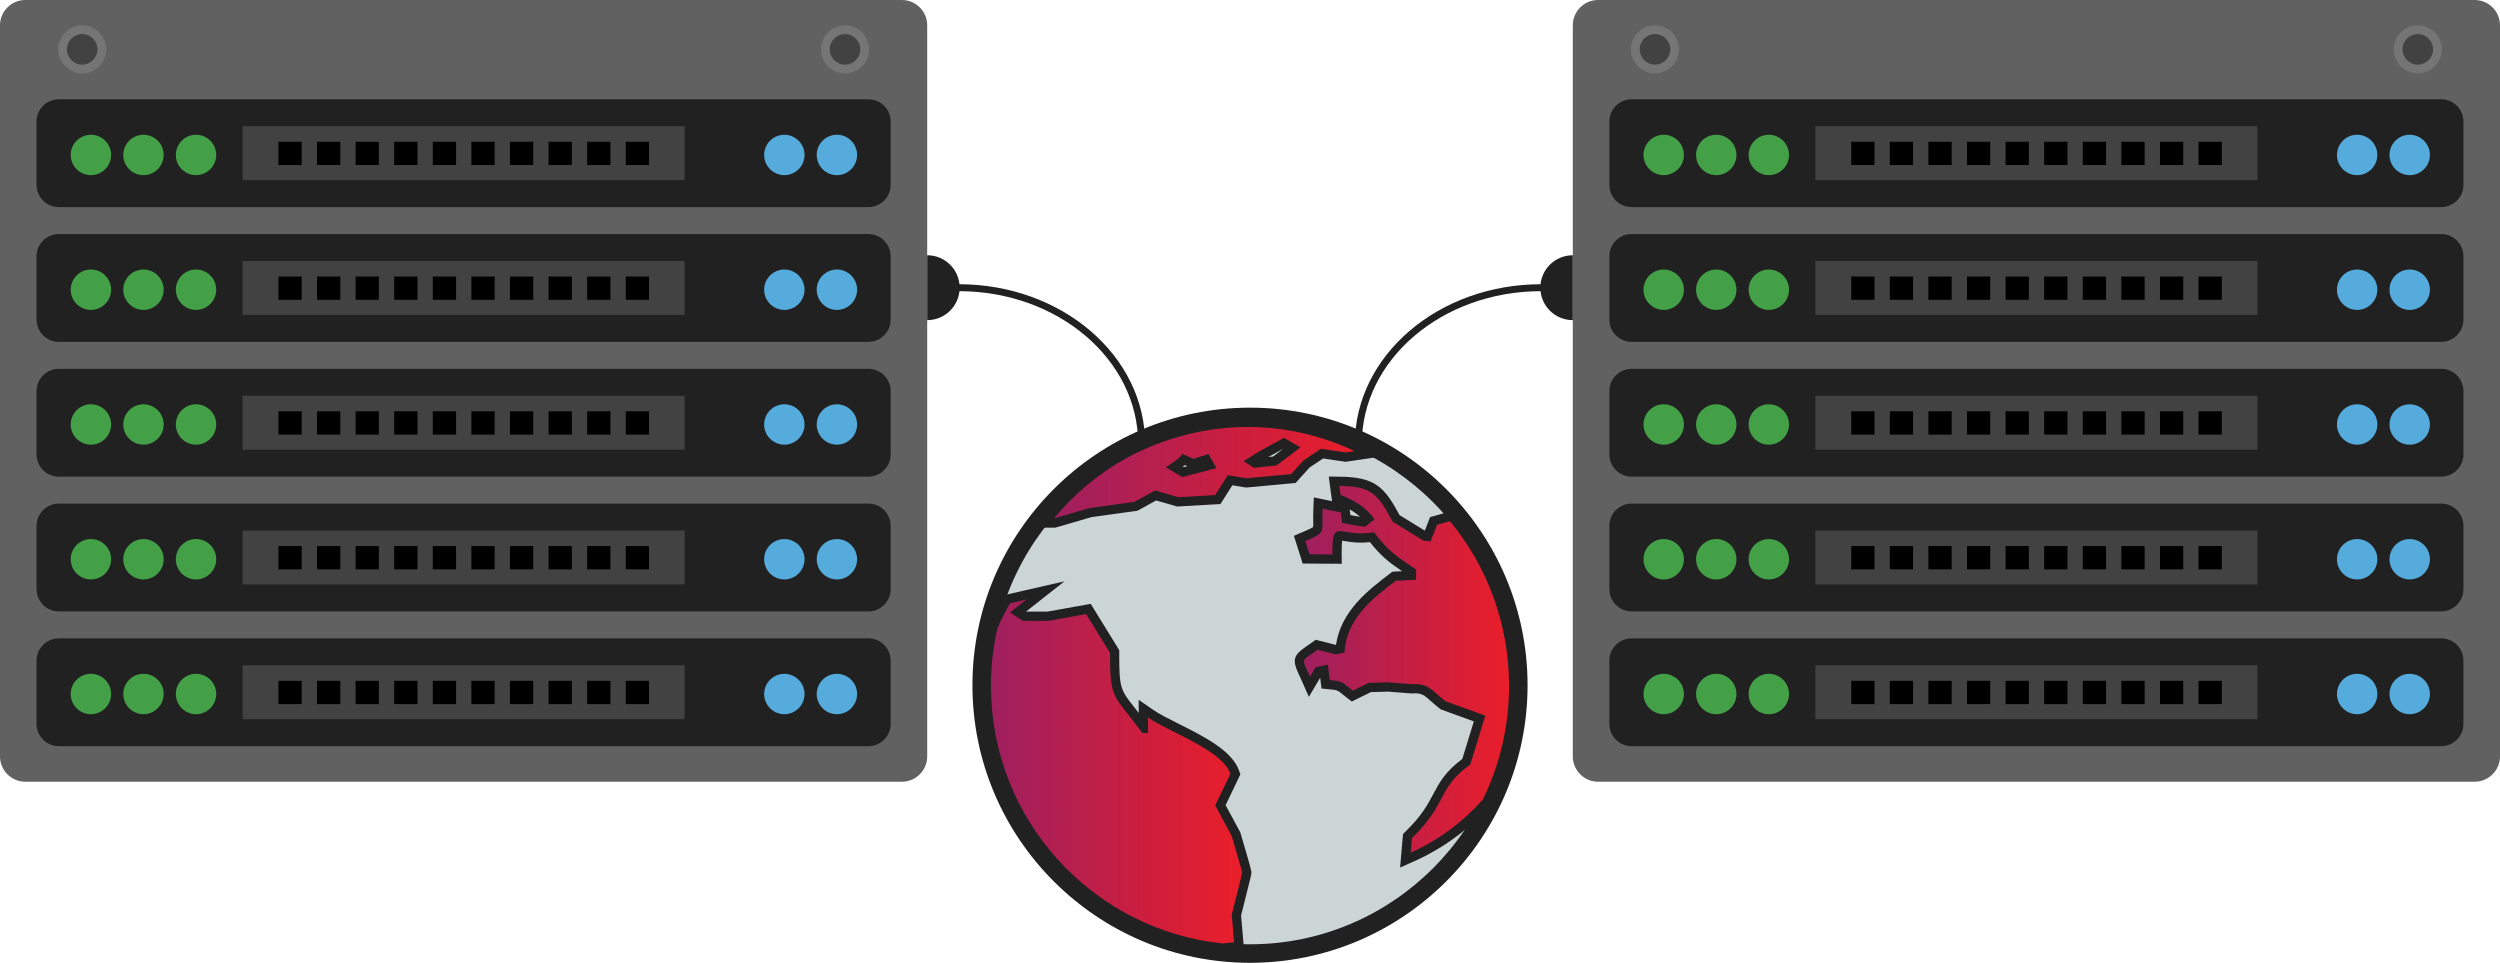 <?xml version="1.0" encoding="utf-8"?>
<!-- Generator: Adobe Illustrator 16.0.0, SVG Export Plug-In . SVG Version: 6.00 Build 0)  -->
<!DOCTYPE svg PUBLIC "-//W3C//DTD SVG 1.1//EN" "http://www.w3.org/Graphics/SVG/1.1/DTD/svg11.dtd">
<svg version="1.1" id="Layer_1" xmlns="http://www.w3.org/2000/svg" xmlns:xlink="http://www.w3.org/1999/xlink" x="0px" y="0px"
	 width="540px" height="207.966px" viewBox="0 0 540 207.966" enable-background="new 0 0 540 207.966" xml:space="preserve">
<g>
	<path fill-rule="evenodd" clip-rule="evenodd" fill="none" stroke="#212121" stroke-width="1.5" stroke-miterlimit="10" d="
		M293.404,95.891c0-18.64,17.676-33.749,39.48-33.749"/>
	<g>
		<path fill-rule="evenodd" clip-rule="evenodd" fill="#616161" d="M345.18,0h189.361C537.544,0,540,2.459,540,5.458v157.935
			c0,2.998-2.459,5.459-5.459,5.459H345.18c-2.998,0-5.457-2.457-5.457-5.459V5.458C339.723,2.456,342.178,0,345.18,0z"/>
		<path fill-rule="evenodd" clip-rule="evenodd" fill="#212121" d="M352.414,21.446h174.894c2.639,0,4.796,2.163,4.796,4.795v13.698
			c0,2.633-2.162,4.797-4.796,4.797H352.414c-2.633,0-4.797-2.159-4.797-4.797V26.241C347.617,23.604,349.776,21.446,352.414,21.446
			z"/>
		<path fill-rule="evenodd" clip-rule="evenodd" fill="#43A047" d="M359.359,37.833c2.403,0,4.364-1.959,4.364-4.364
			c0-2.403-1.961-4.364-4.364-4.364s-4.363,1.961-4.363,4.364C354.996,35.873,356.956,37.833,359.359,37.833z"/>
		<path fill-rule="evenodd" clip-rule="evenodd" fill="#43A047" d="M370.713,37.833c2.402,0,4.362-1.959,4.362-4.364
			c0-2.403-1.96-4.364-4.362-4.364c-2.404,0-4.365,1.961-4.365,4.364C366.348,35.873,368.309,37.833,370.713,37.833z"/>
		<path fill-rule="evenodd" clip-rule="evenodd" fill="#43A047" d="M382.064,37.833c2.404,0,4.364-1.959,4.364-4.364
			c0-2.403-1.96-4.364-4.364-4.364c-2.403,0-4.363,1.961-4.363,4.364C377.701,35.873,379.661,37.833,382.064,37.833z"/>
		<path fill-rule="evenodd" clip-rule="evenodd" fill="#55ABDB" d="M509.142,37.833c2.403,0,4.363-1.959,4.363-4.364
			c0-2.403-1.96-4.364-4.363-4.364c-2.402,0-4.363,1.961-4.363,4.364C504.778,35.873,506.739,37.833,509.142,37.833z"/>
		<path fill-rule="evenodd" clip-rule="evenodd" fill="#55ABDB" d="M520.495,37.833c2.403,0,4.364-1.959,4.364-4.364
			c0-2.403-1.961-4.364-4.364-4.364c-2.404,0-4.363,1.961-4.363,4.364C516.132,35.873,518.091,37.833,520.495,37.833z"/>
		<rect x="392.12" y="27.267" fill-rule="evenodd" clip-rule="evenodd" fill="#424242" width="95.482" height="11.644"/>
		<rect x="399.862" y="30.622" fill-rule="evenodd" clip-rule="evenodd" width="5.027" height="5.027"/>
		<rect x="408.197" y="30.622" fill-rule="evenodd" clip-rule="evenodd" width="5.027" height="5.027"/>
		<rect x="416.533" y="30.622" fill-rule="evenodd" clip-rule="evenodd" width="5.027" height="5.027"/>
		<rect x="424.869" y="30.622" fill-rule="evenodd" clip-rule="evenodd" width="5.027" height="5.027"/>
		<rect x="433.205" y="30.622" fill-rule="evenodd" clip-rule="evenodd" width="5.028" height="5.027"/>
		<rect x="441.542" y="30.622" fill-rule="evenodd" clip-rule="evenodd" width="5.027" height="5.027"/>
		<rect x="449.878" y="30.622" fill-rule="evenodd" clip-rule="evenodd" width="5.027" height="5.027"/>
		<rect x="458.214" y="30.622" fill-rule="evenodd" clip-rule="evenodd" width="5.027" height="5.027"/>
		<rect x="466.55" y="30.622" fill-rule="evenodd" clip-rule="evenodd" width="5.027" height="5.027"/>
		<rect x="474.886" y="30.622" fill-rule="evenodd" clip-rule="evenodd" width="5.027" height="5.027"/>
		<path fill-rule="evenodd" clip-rule="evenodd" fill="#212121" d="M352.414,50.555h174.894c2.639,0,4.796,2.163,4.796,4.796v13.697
			c0,2.634-2.162,4.796-4.796,4.796H352.414c-2.633,0-4.797-2.158-4.797-4.796V55.352C347.617,52.713,349.776,50.555,352.414,50.555
			z"/>
		<path fill-rule="evenodd" clip-rule="evenodd" fill="#43A047" d="M359.359,66.941c2.403,0,4.364-1.96,4.364-4.363
			c0-2.404-1.961-4.364-4.364-4.364s-4.363,1.96-4.363,4.364C354.996,64.981,356.956,66.941,359.359,66.941z"/>
		<path fill-rule="evenodd" clip-rule="evenodd" fill="#43A047" d="M370.713,66.941c2.402,0,4.362-1.96,4.362-4.363
			c0-2.404-1.96-4.364-4.362-4.364c-2.404,0-4.365,1.96-4.365,4.364C366.348,64.981,368.309,66.941,370.713,66.941z"/>
		<path fill-rule="evenodd" clip-rule="evenodd" fill="#43A047" d="M382.064,66.941c2.404,0,4.364-1.96,4.364-4.363
			c0-2.404-1.96-4.364-4.364-4.364c-2.403,0-4.363,1.96-4.363,4.364C377.701,64.981,379.661,66.941,382.064,66.941z"/>
		<path fill-rule="evenodd" clip-rule="evenodd" fill="#55ABDB" d="M509.142,66.941c2.403,0,4.363-1.96,4.363-4.363
			c0-2.404-1.96-4.364-4.363-4.364c-2.402,0-4.363,1.96-4.363,4.364C504.778,64.981,506.739,66.941,509.142,66.941z"/>
		<path fill-rule="evenodd" clip-rule="evenodd" fill="#55ABDB" d="M520.495,66.941c2.403,0,4.364-1.96,4.364-4.363
			c0-2.404-1.961-4.364-4.364-4.364c-2.404,0-4.363,1.96-4.363,4.364C516.132,64.981,518.091,66.941,520.495,66.941z"/>
		<rect x="392.12" y="56.376" fill-rule="evenodd" clip-rule="evenodd" fill="#424242" width="95.482" height="11.643"/>
		<rect x="399.862" y="59.73" fill-rule="evenodd" clip-rule="evenodd" width="5.027" height="5.027"/>
		<rect x="408.197" y="59.73" fill-rule="evenodd" clip-rule="evenodd" width="5.027" height="5.027"/>
		<rect x="416.533" y="59.73" fill-rule="evenodd" clip-rule="evenodd" width="5.027" height="5.027"/>
		<rect x="424.869" y="59.73" fill-rule="evenodd" clip-rule="evenodd" width="5.027" height="5.027"/>
		<rect x="433.205" y="59.73" fill-rule="evenodd" clip-rule="evenodd" width="5.028" height="5.027"/>
		<rect x="441.542" y="59.73" fill-rule="evenodd" clip-rule="evenodd" width="5.027" height="5.027"/>
		<rect x="449.878" y="59.73" fill-rule="evenodd" clip-rule="evenodd" width="5.027" height="5.027"/>
		<rect x="458.214" y="59.73" fill-rule="evenodd" clip-rule="evenodd" width="5.027" height="5.027"/>
		<rect x="466.55" y="59.73" fill-rule="evenodd" clip-rule="evenodd" width="5.027" height="5.027"/>
		<rect x="474.886" y="59.73" fill-rule="evenodd" clip-rule="evenodd" width="5.027" height="5.027"/>
		<path fill-rule="evenodd" clip-rule="evenodd" fill="#212121" d="M352.414,79.665h174.894c2.639,0,4.796,2.163,4.796,4.796v13.698
			c0,2.633-2.162,4.796-4.796,4.796H352.414c-2.633,0-4.797-2.158-4.797-4.796V84.461C347.617,81.823,349.776,79.665,352.414,79.665
			z"/>
		<path fill-rule="evenodd" clip-rule="evenodd" fill="#43A047" d="M359.359,96.05c2.403,0,4.364-1.959,4.364-4.361
			c0-2.405-1.961-4.364-4.364-4.364s-4.363,1.959-4.363,4.364C354.996,94.091,356.956,96.05,359.359,96.05z"/>
		<path fill-rule="evenodd" clip-rule="evenodd" fill="#43A047" d="M370.713,96.05c2.402,0,4.362-1.959,4.362-4.361
			c0-2.405-1.96-4.364-4.362-4.364c-2.404,0-4.365,1.959-4.365,4.364C366.348,94.091,368.309,96.05,370.713,96.05z"/>
		<path fill-rule="evenodd" clip-rule="evenodd" fill="#43A047" d="M382.064,96.05c2.404,0,4.364-1.959,4.364-4.361
			c0-2.405-1.96-4.364-4.364-4.364c-2.403,0-4.363,1.959-4.363,4.364C377.701,94.091,379.661,96.05,382.064,96.05z"/>
		<path fill-rule="evenodd" clip-rule="evenodd" fill="#55ABDB" d="M509.142,96.05c2.403,0,4.363-1.959,4.363-4.361
			c0-2.405-1.96-4.364-4.363-4.364c-2.402,0-4.363,1.959-4.363,4.364C504.778,94.091,506.739,96.05,509.142,96.05z"/>
		<path fill-rule="evenodd" clip-rule="evenodd" fill="#55ABDB" d="M520.495,96.05c2.403,0,4.364-1.959,4.364-4.361
			c0-2.405-1.961-4.364-4.364-4.364c-2.404,0-4.363,1.959-4.363,4.364C516.132,94.091,518.091,96.05,520.495,96.05z"/>
		<rect x="392.12" y="85.484" fill-rule="evenodd" clip-rule="evenodd" fill="#424242" width="95.482" height="11.646"/>
		<rect x="399.862" y="88.839" fill-rule="evenodd" clip-rule="evenodd" width="5.027" height="5.028"/>
		<rect x="408.197" y="88.839" fill-rule="evenodd" clip-rule="evenodd" width="5.027" height="5.028"/>
		<rect x="416.533" y="88.839" fill-rule="evenodd" clip-rule="evenodd" width="5.027" height="5.028"/>
		<rect x="424.869" y="88.839" fill-rule="evenodd" clip-rule="evenodd" width="5.027" height="5.028"/>
		<rect x="433.205" y="88.839" fill-rule="evenodd" clip-rule="evenodd" width="5.028" height="5.028"/>
		<rect x="441.542" y="88.839" fill-rule="evenodd" clip-rule="evenodd" width="5.027" height="5.028"/>
		<rect x="449.878" y="88.839" fill-rule="evenodd" clip-rule="evenodd" width="5.027" height="5.028"/>
		<rect x="458.214" y="88.839" fill-rule="evenodd" clip-rule="evenodd" width="5.027" height="5.028"/>
		<rect x="466.55" y="88.839" fill-rule="evenodd" clip-rule="evenodd" width="5.027" height="5.028"/>
		<rect x="474.886" y="88.839" fill-rule="evenodd" clip-rule="evenodd" width="5.027" height="5.028"/>
		<path fill-rule="evenodd" clip-rule="evenodd" fill="#212121" d="M352.414,108.776h174.894c2.639,0,4.796,2.16,4.796,4.795v13.697
			c0,2.633-2.162,4.797-4.796,4.797H352.414c-2.633,0-4.797-2.16-4.797-4.797v-13.697
			C347.617,110.932,349.776,108.776,352.414,108.776z"/>
		<path fill-rule="evenodd" clip-rule="evenodd" fill="#43A047" d="M359.359,125.161c2.403,0,4.364-1.961,4.364-4.363
			c0-2.404-1.961-4.365-4.364-4.365s-4.363,1.961-4.363,4.365C354.996,123.2,356.956,125.161,359.359,125.161z"/>
		<path fill-rule="evenodd" clip-rule="evenodd" fill="#43A047" d="M370.713,125.161c2.402,0,4.362-1.961,4.362-4.363
			c0-2.404-1.96-4.365-4.362-4.365c-2.404,0-4.365,1.961-4.365,4.365C366.348,123.2,368.309,125.161,370.713,125.161z"/>
		<path fill-rule="evenodd" clip-rule="evenodd" fill="#43A047" d="M382.064,125.161c2.404,0,4.364-1.961,4.364-4.363
			c0-2.404-1.96-4.365-4.364-4.365c-2.403,0-4.363,1.961-4.363,4.365C377.701,123.2,379.661,125.161,382.064,125.161z"/>
		<path fill-rule="evenodd" clip-rule="evenodd" fill="#55ABDB" d="M509.142,125.161c2.403,0,4.363-1.961,4.363-4.363
			c0-2.404-1.96-4.365-4.363-4.365c-2.402,0-4.363,1.961-4.363,4.365C504.778,123.2,506.739,125.161,509.142,125.161z"/>
		<path fill-rule="evenodd" clip-rule="evenodd" fill="#55ABDB" d="M520.495,125.161c2.403,0,4.364-1.961,4.364-4.363
			c0-2.404-1.961-4.365-4.364-4.365c-2.404,0-4.363,1.961-4.363,4.365C516.132,123.2,518.091,125.161,520.495,125.161z"/>
		<rect x="392.12" y="114.594" fill-rule="evenodd" clip-rule="evenodd" fill="#424242" width="95.482" height="11.645"/>
		<rect x="399.862" y="117.95" fill-rule="evenodd" clip-rule="evenodd" width="5.027" height="5.027"/>
		<rect x="408.197" y="117.95" fill-rule="evenodd" clip-rule="evenodd" width="5.027" height="5.027"/>
		<rect x="416.533" y="117.95" fill-rule="evenodd" clip-rule="evenodd" width="5.027" height="5.027"/>
		<rect x="424.869" y="117.95" fill-rule="evenodd" clip-rule="evenodd" width="5.027" height="5.027"/>
		<rect x="433.205" y="117.95" fill-rule="evenodd" clip-rule="evenodd" width="5.028" height="5.027"/>
		<rect x="441.542" y="117.95" fill-rule="evenodd" clip-rule="evenodd" width="5.027" height="5.027"/>
		<rect x="449.878" y="117.95" fill-rule="evenodd" clip-rule="evenodd" width="5.027" height="5.027"/>
		<rect x="458.214" y="117.95" fill-rule="evenodd" clip-rule="evenodd" width="5.027" height="5.027"/>
		<rect x="466.55" y="117.95" fill-rule="evenodd" clip-rule="evenodd" width="5.027" height="5.027"/>
		<rect x="474.886" y="117.95" fill-rule="evenodd" clip-rule="evenodd" width="5.027" height="5.027"/>
		<path fill-rule="evenodd" clip-rule="evenodd" fill="#212121" d="M352.414,137.883h174.894c2.639,0,4.796,2.164,4.796,4.795
			v13.699c0,2.633-2.162,4.795-4.796,4.795H352.414c-2.633,0-4.797-2.156-4.797-4.795v-13.699
			C347.617,140.042,349.776,137.883,352.414,137.883z"/>
		<path fill-rule="evenodd" clip-rule="evenodd" fill="#43A047" d="M359.359,154.268c2.403,0,4.364-1.957,4.364-4.361
			c0-2.406-1.961-4.363-4.364-4.363s-4.363,1.957-4.363,4.363C354.996,152.311,356.956,154.268,359.359,154.268z"/>
		<path fill-rule="evenodd" clip-rule="evenodd" fill="#43A047" d="M370.713,154.268c2.402,0,4.362-1.957,4.362-4.361
			c0-2.406-1.96-4.363-4.362-4.363c-2.404,0-4.365,1.957-4.365,4.363C366.348,152.311,368.309,154.268,370.713,154.268z"/>
		<path fill-rule="evenodd" clip-rule="evenodd" fill="#43A047" d="M382.064,154.268c2.404,0,4.364-1.957,4.364-4.361
			c0-2.406-1.96-4.363-4.364-4.363c-2.403,0-4.363,1.957-4.363,4.363C377.701,152.311,379.661,154.268,382.064,154.268z"/>
		<path fill-rule="evenodd" clip-rule="evenodd" fill="#55ABDB" d="M509.142,154.268c2.403,0,4.363-1.957,4.363-4.361
			c0-2.406-1.96-4.363-4.363-4.363c-2.402,0-4.363,1.957-4.363,4.363C504.778,152.311,506.739,154.268,509.142,154.268z"/>
		<path fill-rule="evenodd" clip-rule="evenodd" fill="#55ABDB" d="M520.495,154.268c2.403,0,4.364-1.957,4.364-4.361
			c0-2.406-1.961-4.363-4.364-4.363c-2.404,0-4.363,1.957-4.363,4.363C516.132,152.311,518.091,154.268,520.495,154.268z"/>
		<rect x="392.12" y="143.704" fill-rule="evenodd" clip-rule="evenodd" fill="#424242" width="95.482" height="11.645"/>
		<rect x="399.862" y="147.057" fill-rule="evenodd" clip-rule="evenodd" width="5.027" height="5.029"/>
		<rect x="408.197" y="147.057" fill-rule="evenodd" clip-rule="evenodd" width="5.027" height="5.029"/>
		<rect x="416.533" y="147.057" fill-rule="evenodd" clip-rule="evenodd" width="5.027" height="5.029"/>
		<rect x="424.869" y="147.057" fill-rule="evenodd" clip-rule="evenodd" width="5.027" height="5.029"/>
		<rect x="433.205" y="147.057" fill-rule="evenodd" clip-rule="evenodd" width="5.028" height="5.029"/>
		<rect x="441.542" y="147.057" fill-rule="evenodd" clip-rule="evenodd" width="5.027" height="5.029"/>
		<rect x="449.878" y="147.057" fill-rule="evenodd" clip-rule="evenodd" width="5.027" height="5.029"/>
		<rect x="458.214" y="147.057" fill-rule="evenodd" clip-rule="evenodd" width="5.027" height="5.029"/>
		<rect x="466.55" y="147.057" fill-rule="evenodd" clip-rule="evenodd" width="5.027" height="5.029"/>
		<rect x="474.886" y="147.057" fill-rule="evenodd" clip-rule="evenodd" width="5.027" height="5.029"/>
		<path fill-rule="evenodd" clip-rule="evenodd" fill="#757575" d="M522.243,15.851c2.857,0,5.189-2.331,5.189-5.188
			s-2.332-5.188-5.189-5.188s-5.188,2.331-5.188,5.188S519.386,15.851,522.243,15.851z"/>
		<path fill-rule="evenodd" clip-rule="evenodd" fill="#424242" d="M522.243,13.961c1.817,0,3.298-1.482,3.298-3.298
			s-1.48-3.298-3.298-3.298c-1.815,0-3.298,1.481-3.298,3.298S520.428,13.961,522.243,13.961z"/>
		<path fill-rule="evenodd" clip-rule="evenodd" fill="#757575" d="M357.479,15.851c2.857,0,5.188-2.331,5.188-5.188
			s-2.33-5.188-5.188-5.188s-5.189,2.331-5.189,5.188S354.621,15.851,357.479,15.851z"/>
		<path fill-rule="evenodd" clip-rule="evenodd" fill="#424242" d="M357.479,13.961c1.816,0,3.297-1.482,3.297-3.298
			s-1.48-3.298-3.297-3.298s-3.299,1.481-3.299,3.298S355.662,13.961,357.479,13.961z"/>
	</g>
	<g>
		<path fill-rule="evenodd" clip-rule="evenodd" fill="#616161" d="M5.458,0h189.361c3.002,0,5.458,2.459,5.458,5.458v157.935
			c0,2.998-2.458,5.459-5.458,5.459H5.458c-2.999,0-5.458-2.457-5.458-5.459V5.458C0,2.456,2.455,0,5.458,0z"/>
		<path fill-rule="evenodd" clip-rule="evenodd" fill="#212121" d="M12.691,21.446h174.893c2.64,0,4.797,2.163,4.797,4.795v13.698
			c0,2.633-2.163,4.797-4.797,4.797H12.691c-2.633,0-4.797-2.159-4.797-4.797V26.241C7.895,23.604,10.054,21.446,12.691,21.446z"/>
		<path fill-rule="evenodd" clip-rule="evenodd" fill="#43A047" d="M19.636,37.833c2.404,0,4.365-1.959,4.365-4.364
			c0-2.403-1.961-4.364-4.365-4.364c-2.403,0-4.363,1.961-4.363,4.364C15.273,35.873,17.233,37.833,19.636,37.833z"/>
		<path fill-rule="evenodd" clip-rule="evenodd" fill="#43A047" d="M30.99,37.833c2.403,0,4.363-1.959,4.363-4.364
			c0-2.403-1.96-4.364-4.363-4.364c-2.404,0-4.364,1.961-4.364,4.364C26.625,35.873,28.586,37.833,30.99,37.833z"/>
		<path fill-rule="evenodd" clip-rule="evenodd" fill="#43A047" d="M42.342,37.833c2.404,0,4.364-1.959,4.364-4.364
			c0-2.403-1.96-4.364-4.364-4.364s-4.363,1.961-4.363,4.364C37.979,35.873,39.938,37.833,42.342,37.833z"/>
		<path fill-rule="evenodd" clip-rule="evenodd" fill="#55ABDB" d="M169.419,37.833c2.403,0,4.363-1.959,4.363-4.364
			c0-2.403-1.96-4.364-4.363-4.364s-4.364,1.961-4.364,4.364C165.055,35.873,167.017,37.833,169.419,37.833z"/>
		<path fill-rule="evenodd" clip-rule="evenodd" fill="#55ABDB" d="M180.773,37.833c2.403,0,4.362-1.959,4.362-4.364
			c0-2.403-1.959-4.364-4.362-4.364c-2.405,0-4.365,1.961-4.365,4.364C176.409,35.873,178.369,37.833,180.773,37.833z"/>
		<rect x="52.397" y="27.267" fill-rule="evenodd" clip-rule="evenodd" fill="#424242" width="95.481" height="11.644"/>
		<rect x="60.14" y="30.622" fill-rule="evenodd" clip-rule="evenodd" width="5.027" height="5.027"/>
		<rect x="68.475" y="30.622" fill-rule="evenodd" clip-rule="evenodd" width="5.026" height="5.027"/>
		<rect x="76.811" y="30.622" fill-rule="evenodd" clip-rule="evenodd" width="5.027" height="5.027"/>
		<rect x="85.147" y="30.622" fill-rule="evenodd" clip-rule="evenodd" width="5.028" height="5.027"/>
		<rect x="93.482" y="30.622" fill-rule="evenodd" clip-rule="evenodd" width="5.028" height="5.027"/>
		<rect x="101.819" y="30.622" fill-rule="evenodd" clip-rule="evenodd" width="5.027" height="5.027"/>
		<rect x="110.155" y="30.622" fill-rule="evenodd" clip-rule="evenodd" width="5.027" height="5.027"/>
		<rect x="118.491" y="30.622" fill-rule="evenodd" clip-rule="evenodd" width="5.028" height="5.027"/>
		<rect x="126.827" y="30.622" fill-rule="evenodd" clip-rule="evenodd" width="5.028" height="5.027"/>
		<rect x="135.163" y="30.622" fill-rule="evenodd" clip-rule="evenodd" width="5.027" height="5.027"/>
		<path fill-rule="evenodd" clip-rule="evenodd" fill="#212121" d="M12.691,50.555h174.893c2.64,0,4.797,2.163,4.797,4.796v13.697
			c0,2.634-2.163,4.796-4.797,4.796H12.691c-2.633,0-4.797-2.158-4.797-4.796V55.352C7.895,52.713,10.054,50.555,12.691,50.555z"/>
		<path fill-rule="evenodd" clip-rule="evenodd" fill="#43A047" d="M19.636,66.941c2.404,0,4.365-1.96,4.365-4.363
			c0-2.404-1.961-4.364-4.365-4.364c-2.403,0-4.363,1.96-4.363,4.364C15.273,64.981,17.233,66.941,19.636,66.941z"/>
		<path fill-rule="evenodd" clip-rule="evenodd" fill="#43A047" d="M30.99,66.941c2.403,0,4.363-1.96,4.363-4.363
			c0-2.404-1.96-4.364-4.363-4.364c-2.404,0-4.364,1.96-4.364,4.364C26.625,64.981,28.586,66.941,30.99,66.941z"/>
		<path fill-rule="evenodd" clip-rule="evenodd" fill="#43A047" d="M42.342,66.941c2.404,0,4.364-1.96,4.364-4.363
			c0-2.404-1.96-4.364-4.364-4.364s-4.363,1.96-4.363,4.364C37.979,64.981,39.938,66.941,42.342,66.941z"/>
		<path fill-rule="evenodd" clip-rule="evenodd" fill="#55ABDB" d="M169.419,66.941c2.403,0,4.363-1.96,4.363-4.363
			c0-2.404-1.96-4.364-4.363-4.364s-4.364,1.96-4.364,4.364C165.055,64.981,167.017,66.941,169.419,66.941z"/>
		<path fill-rule="evenodd" clip-rule="evenodd" fill="#55ABDB" d="M180.773,66.941c2.403,0,4.362-1.96,4.362-4.363
			c0-2.404-1.959-4.364-4.362-4.364c-2.405,0-4.365,1.96-4.365,4.364C176.409,64.981,178.369,66.941,180.773,66.941z"/>
		<rect x="52.397" y="56.376" fill-rule="evenodd" clip-rule="evenodd" fill="#424242" width="95.481" height="11.643"/>
		<rect x="60.14" y="59.73" fill-rule="evenodd" clip-rule="evenodd" width="5.027" height="5.027"/>
		<rect x="68.475" y="59.73" fill-rule="evenodd" clip-rule="evenodd" width="5.026" height="5.027"/>
		<rect x="76.811" y="59.73" fill-rule="evenodd" clip-rule="evenodd" width="5.027" height="5.027"/>
		<rect x="85.147" y="59.73" fill-rule="evenodd" clip-rule="evenodd" width="5.028" height="5.027"/>
		<rect x="93.482" y="59.73" fill-rule="evenodd" clip-rule="evenodd" width="5.028" height="5.027"/>
		<rect x="101.819" y="59.73" fill-rule="evenodd" clip-rule="evenodd" width="5.027" height="5.027"/>
		<rect x="110.155" y="59.73" fill-rule="evenodd" clip-rule="evenodd" width="5.027" height="5.027"/>
		<rect x="118.491" y="59.73" fill-rule="evenodd" clip-rule="evenodd" width="5.028" height="5.027"/>
		<rect x="126.827" y="59.73" fill-rule="evenodd" clip-rule="evenodd" width="5.028" height="5.027"/>
		<rect x="135.163" y="59.73" fill-rule="evenodd" clip-rule="evenodd" width="5.027" height="5.027"/>
		<path fill-rule="evenodd" clip-rule="evenodd" fill="#212121" d="M12.691,79.665h174.893c2.64,0,4.797,2.163,4.797,4.796v13.698
			c0,2.633-2.163,4.796-4.797,4.796H12.691c-2.633,0-4.797-2.158-4.797-4.796V84.461C7.895,81.823,10.054,79.665,12.691,79.665z"/>
		<path fill-rule="evenodd" clip-rule="evenodd" fill="#43A047" d="M19.636,96.05c2.404,0,4.365-1.959,4.365-4.361
			c0-2.405-1.961-4.364-4.365-4.364c-2.403,0-4.363,1.959-4.363,4.364C15.273,94.091,17.233,96.05,19.636,96.05z"/>
		<path fill-rule="evenodd" clip-rule="evenodd" fill="#43A047" d="M30.99,96.05c2.403,0,4.363-1.959,4.363-4.361
			c0-2.405-1.96-4.364-4.363-4.364c-2.404,0-4.364,1.959-4.364,4.364C26.625,94.091,28.586,96.05,30.99,96.05z"/>
		<path fill-rule="evenodd" clip-rule="evenodd" fill="#43A047" d="M42.342,96.05c2.404,0,4.364-1.959,4.364-4.361
			c0-2.405-1.96-4.364-4.364-4.364s-4.363,1.959-4.363,4.364C37.979,94.091,39.938,96.05,42.342,96.05z"/>
		<path fill-rule="evenodd" clip-rule="evenodd" fill="#55ABDB" d="M169.419,96.05c2.403,0,4.363-1.959,4.363-4.361
			c0-2.405-1.96-4.364-4.363-4.364s-4.364,1.959-4.364,4.364C165.055,94.091,167.017,96.05,169.419,96.05z"/>
		<path fill-rule="evenodd" clip-rule="evenodd" fill="#55ABDB" d="M180.773,96.05c2.403,0,4.362-1.959,4.362-4.361
			c0-2.405-1.959-4.364-4.362-4.364c-2.405,0-4.365,1.959-4.365,4.364C176.409,94.091,178.369,96.05,180.773,96.05z"/>
		<rect x="52.397" y="85.484" fill-rule="evenodd" clip-rule="evenodd" fill="#424242" width="95.481" height="11.646"/>
		<rect x="60.14" y="88.839" fill-rule="evenodd" clip-rule="evenodd" width="5.027" height="5.028"/>
		<rect x="68.475" y="88.839" fill-rule="evenodd" clip-rule="evenodd" width="5.026" height="5.028"/>
		<rect x="76.811" y="88.839" fill-rule="evenodd" clip-rule="evenodd" width="5.027" height="5.028"/>
		<rect x="85.147" y="88.839" fill-rule="evenodd" clip-rule="evenodd" width="5.028" height="5.028"/>
		<rect x="93.482" y="88.839" fill-rule="evenodd" clip-rule="evenodd" width="5.028" height="5.028"/>
		<rect x="101.819" y="88.839" fill-rule="evenodd" clip-rule="evenodd" width="5.027" height="5.028"/>
		<rect x="110.155" y="88.839" fill-rule="evenodd" clip-rule="evenodd" width="5.027" height="5.028"/>
		<rect x="118.491" y="88.839" fill-rule="evenodd" clip-rule="evenodd" width="5.028" height="5.028"/>
		<rect x="126.827" y="88.839" fill-rule="evenodd" clip-rule="evenodd" width="5.028" height="5.028"/>
		<rect x="135.163" y="88.839" fill-rule="evenodd" clip-rule="evenodd" width="5.027" height="5.028"/>
		<path fill-rule="evenodd" clip-rule="evenodd" fill="#212121" d="M12.691,108.776h174.893c2.64,0,4.797,2.16,4.797,4.795v13.697
			c0,2.633-2.163,4.797-4.797,4.797H12.691c-2.633,0-4.797-2.16-4.797-4.797v-13.697C7.895,110.932,10.054,108.776,12.691,108.776z"
			/>
		<path fill-rule="evenodd" clip-rule="evenodd" fill="#43A047" d="M19.636,125.161c2.404,0,4.365-1.961,4.365-4.363
			c0-2.404-1.961-4.365-4.365-4.365c-2.403,0-4.363,1.961-4.363,4.365C15.273,123.2,17.233,125.161,19.636,125.161z"/>
		<path fill-rule="evenodd" clip-rule="evenodd" fill="#43A047" d="M30.99,125.161c2.403,0,4.363-1.961,4.363-4.363
			c0-2.404-1.96-4.365-4.363-4.365c-2.404,0-4.364,1.961-4.364,4.365C26.625,123.2,28.586,125.161,30.99,125.161z"/>
		<path fill-rule="evenodd" clip-rule="evenodd" fill="#43A047" d="M42.342,125.161c2.404,0,4.364-1.961,4.364-4.363
			c0-2.404-1.96-4.365-4.364-4.365s-4.363,1.961-4.363,4.365C37.979,123.2,39.938,125.161,42.342,125.161z"/>
		<path fill-rule="evenodd" clip-rule="evenodd" fill="#55ABDB" d="M169.419,125.161c2.403,0,4.363-1.961,4.363-4.363
			c0-2.404-1.96-4.365-4.363-4.365s-4.364,1.961-4.364,4.365C165.055,123.2,167.017,125.161,169.419,125.161z"/>
		<path fill-rule="evenodd" clip-rule="evenodd" fill="#55ABDB" d="M180.773,125.161c2.403,0,4.362-1.961,4.362-4.363
			c0-2.404-1.959-4.365-4.362-4.365c-2.405,0-4.365,1.961-4.365,4.365C176.409,123.2,178.369,125.161,180.773,125.161z"/>
		<rect x="52.397" y="114.594" fill-rule="evenodd" clip-rule="evenodd" fill="#424242" width="95.481" height="11.645"/>
		<rect x="60.14" y="117.95" fill-rule="evenodd" clip-rule="evenodd" width="5.027" height="5.027"/>
		<rect x="68.475" y="117.95" fill-rule="evenodd" clip-rule="evenodd" width="5.026" height="5.027"/>
		<rect x="76.811" y="117.95" fill-rule="evenodd" clip-rule="evenodd" width="5.027" height="5.027"/>
		<rect x="85.147" y="117.95" fill-rule="evenodd" clip-rule="evenodd" width="5.028" height="5.027"/>
		<rect x="93.482" y="117.95" fill-rule="evenodd" clip-rule="evenodd" width="5.028" height="5.027"/>
		<rect x="101.819" y="117.95" fill-rule="evenodd" clip-rule="evenodd" width="5.027" height="5.027"/>
		<rect x="110.155" y="117.95" fill-rule="evenodd" clip-rule="evenodd" width="5.027" height="5.027"/>
		<rect x="118.491" y="117.95" fill-rule="evenodd" clip-rule="evenodd" width="5.028" height="5.027"/>
		<rect x="126.827" y="117.95" fill-rule="evenodd" clip-rule="evenodd" width="5.028" height="5.027"/>
		<rect x="135.163" y="117.95" fill-rule="evenodd" clip-rule="evenodd" width="5.027" height="5.027"/>
		<path fill-rule="evenodd" clip-rule="evenodd" fill="#212121" d="M12.691,137.883h174.893c2.64,0,4.797,2.164,4.797,4.795v13.699
			c0,2.633-2.163,4.795-4.797,4.795H12.691c-2.633,0-4.797-2.156-4.797-4.795v-13.699C7.895,140.042,10.054,137.883,12.691,137.883z
			"/>
		<path fill-rule="evenodd" clip-rule="evenodd" fill="#43A047" d="M19.636,154.268c2.404,0,4.365-1.957,4.365-4.361
			c0-2.406-1.961-4.363-4.365-4.363c-2.403,0-4.363,1.957-4.363,4.363C15.273,152.311,17.233,154.268,19.636,154.268z"/>
		<path fill-rule="evenodd" clip-rule="evenodd" fill="#43A047" d="M30.99,154.268c2.403,0,4.363-1.957,4.363-4.361
			c0-2.406-1.96-4.363-4.363-4.363c-2.404,0-4.364,1.957-4.364,4.363C26.625,152.311,28.586,154.268,30.99,154.268z"/>
		<path fill-rule="evenodd" clip-rule="evenodd" fill="#43A047" d="M42.342,154.268c2.404,0,4.364-1.957,4.364-4.361
			c0-2.406-1.96-4.363-4.364-4.363s-4.363,1.957-4.363,4.363C37.979,152.311,39.938,154.268,42.342,154.268z"/>
		<path fill-rule="evenodd" clip-rule="evenodd" fill="#55ABDB" d="M169.419,154.268c2.403,0,4.363-1.957,4.363-4.361
			c0-2.406-1.96-4.363-4.363-4.363s-4.364,1.957-4.364,4.363C165.055,152.311,167.017,154.268,169.419,154.268z"/>
		<path fill-rule="evenodd" clip-rule="evenodd" fill="#55ABDB" d="M180.773,154.268c2.403,0,4.362-1.957,4.362-4.361
			c0-2.406-1.959-4.363-4.362-4.363c-2.405,0-4.365,1.957-4.365,4.363C176.409,152.311,178.369,154.268,180.773,154.268z"/>
		<rect x="52.397" y="143.704" fill-rule="evenodd" clip-rule="evenodd" fill="#424242" width="95.481" height="11.645"/>
		<rect x="60.14" y="147.057" fill-rule="evenodd" clip-rule="evenodd" width="5.027" height="5.029"/>
		<rect x="68.475" y="147.057" fill-rule="evenodd" clip-rule="evenodd" width="5.026" height="5.029"/>
		<rect x="76.811" y="147.057" fill-rule="evenodd" clip-rule="evenodd" width="5.027" height="5.029"/>
		<rect x="85.147" y="147.057" fill-rule="evenodd" clip-rule="evenodd" width="5.028" height="5.029"/>
		<rect x="93.482" y="147.057" fill-rule="evenodd" clip-rule="evenodd" width="5.028" height="5.029"/>
		<rect x="101.819" y="147.057" fill-rule="evenodd" clip-rule="evenodd" width="5.027" height="5.029"/>
		<rect x="110.155" y="147.057" fill-rule="evenodd" clip-rule="evenodd" width="5.027" height="5.029"/>
		<rect x="118.491" y="147.057" fill-rule="evenodd" clip-rule="evenodd" width="5.028" height="5.029"/>
		<rect x="126.827" y="147.057" fill-rule="evenodd" clip-rule="evenodd" width="5.028" height="5.029"/>
		<rect x="135.163" y="147.057" fill-rule="evenodd" clip-rule="evenodd" width="5.027" height="5.029"/>
		<path fill-rule="evenodd" clip-rule="evenodd" fill="#757575" d="M182.521,15.851c2.858,0,5.189-2.331,5.189-5.188
			s-2.331-5.188-5.189-5.188c-2.858,0-5.187,2.331-5.187,5.188S179.663,15.851,182.521,15.851z"/>
		<path fill-rule="evenodd" clip-rule="evenodd" fill="#424242" d="M182.521,13.961c1.817,0,3.298-1.482,3.298-3.298
			s-1.481-3.298-3.298-3.298c-1.815,0-3.297,1.481-3.297,3.298S180.705,13.961,182.521,13.961z"/>
		<path fill-rule="evenodd" clip-rule="evenodd" fill="#757575" d="M17.756,15.851c2.857,0,5.187-2.331,5.187-5.188
			s-2.33-5.188-5.187-5.188c-2.857,0-5.189,2.331-5.189,5.188S14.899,15.851,17.756,15.851z"/>
		<path fill-rule="evenodd" clip-rule="evenodd" fill="#424242" d="M17.756,13.961c1.816,0,3.297-1.482,3.297-3.298
			s-1.481-3.298-3.297-3.298s-3.299,1.481-3.299,3.298S15.94,13.961,17.756,13.961z"/>
	</g>
	<path fill-rule="evenodd" clip-rule="evenodd" fill="#212121" d="M339.723,69.15c-3.871,0-7.01-3.139-7.01-7.009
		c0-3.872,3.139-7.01,7.01-7.01V69.15z"/>
	<path fill-rule="evenodd" clip-rule="evenodd" fill="none" stroke="#212121" stroke-width="1.5" stroke-miterlimit="10" d="
		M246.594,95.891c0-18.64-17.675-33.749-39.479-33.749"/>
	<path fill-rule="evenodd" clip-rule="evenodd" fill="#212121" d="M200.277,69.15c3.872,0,7.01-3.139,7.01-7.009
		c0-3.872-3.138-7.01-7.01-7.01V69.15z"/>
</g>
<g>
	<path fill-rule="evenodd" clip-rule="evenodd" fill="#CCD5D5" d="M270,205.965c-31.957,0-57.956-25.998-57.956-57.955
		c0-31.959,25.999-57.958,57.956-57.958s57.955,25.999,57.955,57.958C327.955,179.967,301.957,205.965,270,205.965z"/>
	<path fill="#212121" d="M270,92.053c30.819,0,55.955,25.137,55.955,55.958c0,30.818-25.136,55.955-55.955,55.955
		c-30.82,0-55.956-25.137-55.956-55.955C214.044,117.19,239.18,92.053,270,92.053 M270,88.053c-33.06,0-59.956,26.897-59.956,59.958
		c0,33.059,26.896,59.955,59.956,59.955c33.06,0,59.955-26.896,59.955-59.955C329.955,114.95,303.06,88.053,270,88.053L270,88.053z"
		/>
</g>
<g>
	<g>
		<linearGradient id="SVGID_1_" gradientUnits="userSpaceOnUse" x1="225.532" y1="102.097" x2="296.029" y2="102.097">
			<stop  offset="0" style="stop-color:#9D1F60"/>
			<stop  offset="1" style="stop-color:#EC1E28"/>
		</linearGradient>
		<path fill-rule="evenodd" clip-rule="evenodd" fill="url(#SVGID_1_)" d="M225.532,112.969l1.348-1.637
			c4.434-5.381,9.769-9.823,15.856-13.201c7.096-3.874,14.78-6.15,22.845-6.77c1.31-0.091,2.624-0.137,3.911-0.137
			c8.136,0,16.057,1.786,23.543,5.308l2.994,1.409l-5.378,0.797l-5.083-0.76l-3.354,2.231l-2.843,3.15l-10.201,0.941l-3.474-0.573
			l-2.649,4.175l-8.665,0.496l-4.778-1.381l-4.238,2.332l-9.76,1.35l-7.794,2.268H225.532z M255.521,101.969l5.727-1.503
			l-0.687-1.201l-2.791,0.894l-2.067-0.869c-0.386,0.391-1.006,0.908-2.007,1.607L255.521,101.969z M271.078,100.019l4.278-0.439
			l3.739-2.836l-1.769-1.023l-5.056,2.78l-1.8,1.121L271.078,100.019z"/>
		<path fill="#212121" d="M269.492,92.226c8.284,0,16.098,1.91,23.118,5.213l-1.957,0.29l-5.317-0.795l-3.779,2.515l-2.665,2.953
			l-9.684,0.894l-4-0.66l-2.729,4.301l-7.982,0.457l-5.011-1.449l-4.439,2.443l-9.649,1.334l-7.728,2.248h-0.018
			c4.315-5.238,9.597-9.649,15.57-12.963c6.756-3.688,14.355-6.026,22.436-6.646C266.924,92.271,268.203,92.226,269.492,92.226
			 M270.826,101.05l4.911-0.505l5.161-3.913l-3.559-2.061l-5.55,3.053l-3.175,1.975L270.826,101.05 M257.817,99.093l-2.444-1.027
			c-0.087,0.655-3.56,2.885-3.56,2.885l3.56,2.091l7.39-1.938l-1.736-3.037L257.817,99.093 M269.492,90.226
			c-1.311,0-2.647,0.047-3.973,0.139c-8.222,0.631-16.041,2.947-23.256,6.886c-6.21,3.446-11.641,7.969-16.155,13.448l-2.696,3.271
			h4.239h0.285l0.292-0.08l7.588-2.207l9.504-1.313l0.366-0.051l0.324-0.18l3.714-2.043l4.216,1.219l0.329,0.096l0.341-0.02
			l7.982-0.457l1.025-0.059l0.55-0.867l2.02-3.186l2.694,0.445l0.253,0.043l0.256-0.025l9.684-0.893l0.777-0.071l0.523-0.58
			l2.497-2.767l2.929-1.949l4.555,0.681l0.295,0.045l0.295-0.044l1.957-0.29l6.547-0.971l-5.988-2.817
			C285.84,92.044,277.775,90.226,269.492,90.226L269.492,90.226z M273.951,98.718l3.227-1.775l-2.202,1.67L273.951,98.718
			L273.951,98.718z M255.507,100.801c0.148-0.118,0.284-0.23,0.409-0.338l0.539,0.227l-0.785,0.206L255.507,100.801L255.507,100.801
			z"/>
	</g>
	<g>
		<linearGradient id="SVGID_2_" gradientUnits="userSpaceOnUse" x1="280.664" y1="144.866" x2="326.955" y2="144.866">
			<stop  offset="0" style="stop-color:#9D1F60"/>
			<stop  offset="1" style="stop-color:#EC1E28"/>
		</linearGradient>
		<path fill-rule="evenodd" clip-rule="evenodd" fill="url(#SVGID_2_)" d="M304.014,180.598l0.266-0.26
			c3.658-3.57,5.005-6.111,6.192-8.352c1.341-2.531,2.504-4.725,6.249-7.459l2.865-9.322l-7.9-2.871l-0.125-0.098
			c-0.713-0.561-1.287-1.07-1.795-1.521c-1.471-1.307-2.209-1.963-4.149-1.963c-0.216,0-0.444,0.008-0.688,0.025l-0.073,0.004
			l-5.023-0.396l-3.963,0.115l-3.77,1.85l-0.494-0.379c-0.438-0.338-0.783-0.621-1.074-0.857c-1.22-0.992-1.243-1.012-3.398-1.229
			l-0.793-0.08l-0.381-3.045l-1.15,0.254l-1.965,3.326l-0.787-1.783c-0.244-0.555-0.461-1.016-0.645-1.404
			c-1.205-2.566-1.066-3.09,1.245-4.66c0.376-0.254,0.827-0.561,1.36-0.945l0.379-0.273l4.113,1.041l0.957-0.178
			c0.779-7.373,6.411-11.672,11.4-15.479l0.244-0.188l3.758-0.205v-0.707c-0.42-0.293-0.812-0.563-1.179-0.816
			c-3.127-2.156-4.626-3.189-7.351-6.707c-0.795,0.119-1.572,0.176-2.358,0.176c-1.366,0-2.445-0.176-3.312-0.318
			c-0.502-0.082-0.936-0.154-1.235-0.154c-0.194,0-0.251,0.031-0.251,0.031c-0.158,0.121-0.419,0.801-0.385,3.982l0.011,1.018
			l-6.696-0.043l-1.404-4.43l0.833-0.357c3.144-1.348,3.144-1.348,3.117-3.414c-0.009-0.699-0.021-1.568,0.028-2.693l0.051-1.174
			l5.754,1.195l0.318,2.252c1.25,0.262,2.402,0.479,3.754,0.631l0.939-0.736c-1.516-1.773-3.457-3.049-6.309-4.168l-0.547-0.215
			l-0.493-3.667l1.153,0.011c7.305,0.066,9.041,2.02,12.248,8.014l6.221,3.818l0.566,0.068l1.305-3.34l3.904-1.084l0.412,0.502
			c8.377,10.16,12.99,23.02,12.99,36.209c0,8.762-1.939,17.17-5.764,24.99l-0.06,0.121l-0.089,0.102
			c-4.451,5.049-9.809,8.994-15.926,11.727l-1.549,0.693L304.014,180.598z"/>
		<path fill="#212121" d="M289.299,104.961c6.865,0.063,8.27,1.645,11.504,7.723c2.212,1.359,4.425,2.717,6.638,4.076l1.552,0.188
			l1.406-3.596l2.795-0.775c7.973,9.668,12.762,22.063,12.762,35.572c0,8.809-2.037,17.139-5.662,24.551
			c-4.248,4.818-9.528,8.771-15.584,11.477l0.269-3.121c7.876-7.688,5.36-10.75,12.601-15.914l3.242-10.551l-8.643-3.141
			c-2.809-2.207-3.488-3.697-6.562-3.697c-0.237,0-0.487,0.01-0.755,0.027c-1.668-0.131-3.336-0.264-5.005-0.395
			c-1.411,0.039-2.821,0.082-4.232,0.121c-1.136,0.559-2.272,1.115-3.407,1.672c-2.394-1.846-1.993-1.986-4.984-2.289
			c-0.139-1.113-0.279-2.227-0.418-3.34c-0.882,0.193-1.764,0.387-2.646,0.582c-0.398,0.674-0.797,1.348-1.195,2.023
			c-1.854-4.199-2.112-3.098,1.631-5.797c1.291,0.326,2.582,0.654,3.874,0.98c0.642-0.119,1.282-0.238,1.923-0.357
			c0.412-7.227,5.742-11.459,11.074-15.527c1.466-0.082,2.93-0.16,4.396-0.24c-0.001-0.727-0.002-1.451-0.004-2.178
			c-4.465-3.127-5.799-3.732-9.1-8.086c-1.037,0.193-1.963,0.262-2.786,0.262c-2.143,0-3.593-0.473-4.547-0.473
			c-1.301,0-1.681,0.877-1.636,5.025c-1.65-0.012-3.301-0.021-4.952-0.033c-0.304-0.959-0.607-1.914-0.911-2.871
			c4.712-2.021,3.517-1.563,3.752-6.984c1.304,0.271,2.608,0.543,3.913,0.814c0.105,0.75,0.212,1.498,0.317,2.248
			c1.754,0.377,3.158,0.656,4.944,0.838c0.683-0.535,1.364-1.072,2.048-1.607c-1.82-2.48-4.105-3.994-7.35-5.266
			C289.473,106.254,289.386,105.608,289.299,104.961 M287.012,102.94l0.305,2.285l0.262,1.945l0.146,1.086l-1.631-0.338
			l-2.303-0.479l-0.102,2.35c-0.051,1.152-0.039,2.037-0.029,2.75c0.006,0.498,0.013,1.057-0.021,1.305
			c-0.348,0.258-1.482,0.744-2.49,1.178l-1.666,0.713l0.547,1.729l0.422,1.332l0.488,1.539l0.439,1.387l1.455,0.01l1.645,0.012
			l3.307,0.021l2.035,0.014l-0.021-2.035c-0.018-1.623,0.043-2.492,0.108-2.957c0.185,0.025,0.39,0.059,0.601,0.094
			c0.854,0.141,2.025,0.332,3.474,0.332c0.644,0,1.28-0.035,1.925-0.109c2.527,3.184,4.128,4.334,6.939,6.273l-1.482,0.08
			l-0.613,0.035l-0.489,0.373c-4.741,3.617-10.567,8.063-11.692,15.424l-0.025,0.004l-1.512-0.383l-1.938-0.49l-0.904-0.229
			l-0.757,0.545c-0.524,0.379-0.968,0.68-1.337,0.932c-2.722,1.85-3.004,2.898-1.588,5.912c0.18,0.383,0.393,0.836,0.635,1.383
			l1.572,3.564l1.979-3.355l0.46-0.777l0.008,0.061l0.086,0.686l0.199,1.58l1.585,0.16c1.856,0.188,1.856,0.188,2.867,1.01
			c0.296,0.242,0.649,0.529,1.096,0.873l0.985,0.76l1.118-0.549l1.853-0.908l1.164-0.572l1.699-0.049l1.992-0.057l2.42,0.191
			l2.479,0.195l0.145,0.01l0.146-0.01c0.219-0.014,0.426-0.021,0.619-0.021c1.562,0,2.047,0.432,3.486,1.711
			c0.518,0.459,1.105,0.98,1.841,1.559l0.252,0.199l0.301,0.109l6.855,2.49l-2.488,8.098c-3.722,2.785-4.964,5.127-6.274,7.6
			c-1.209,2.283-2.461,4.643-6.008,8.105l-0.531,0.52l-0.064,0.74l-0.268,3.121l-0.291,3.383l3.1-1.385
			c6.248-2.793,11.722-6.822,16.268-11.98l0.178-0.201l0.118-0.242c3.894-7.959,5.866-16.514,5.866-25.43
			c0-13.422-4.693-26.508-13.219-36.846l-0.826-1.002l-1.252,0.348l-2.795,0.777l-0.964,0.268l-0.364,0.932l-0.775,1.984
			l-1.256-0.771l-4.193-2.574c-3.274-6.08-5.281-8.233-12.993-8.303L287.012,102.94L287.012,102.94z M291.702,111.268l-0.121-0.857
			l-0.054-0.385c0.85,0.484,1.579,1.008,2.229,1.6C293.051,111.524,292.383,111.403,291.702,111.268L291.702,111.268z"/>
	</g>
	<g>
		<linearGradient id="SVGID_3_" gradientUnits="userSpaceOnUse" x1="213.043" y1="166.164" x2="269.304" y2="166.164">
			<stop  offset="0" style="stop-color:#9D1F60"/>
			<stop  offset="1" style="stop-color:#EC1E28"/>
		</linearGradient>
		<path fill-rule="evenodd" clip-rule="evenodd" fill="url(#SVGID_3_)" d="M263.97,204.788
			c-29.033-3.055-50.927-27.404-50.927-56.639c0-4.246,0.472-8.488,1.403-12.609l0.021-0.09l0.037-0.084
			c0.817-1.898,1.765-3.771,2.818-5.568l0.218-0.373l8.274-1.895l-5.938,4.678l1.364,0.9h5.107l8.757-1.566l5.654,9.182v0.283
			c0,8.041,0.354,8.486,3.736,12.744c0.685,0.861,1.508,1.898,2.469,3.176v-3.854l1.569,1.088c1.357,0.939,3.431,1.98,5.625,3.082
			c5.25,2.637,11.202,5.623,12.551,9.582l0.132,0.387l-3.23,6.73l3.37,6.25l0.029,0.098c2.293,7.752,2.293,8.021,2.293,8.201
			c0,0.152,0,0.408-2.241,9.186l0.586,6.736l-0.962,0.115c-0.838,0.1-1.681,0.189-2.527,0.262l-0.095,0.008L263.97,204.788z"/>
		<path fill="#212121" d="M221.702,129.497l-3.532,2.783l2.771,1.828h5.496l8.173-1.463c1.716,2.787,3.433,5.574,5.148,8.361
			c0,10.42,0.765,8.861,7.016,17.34c0.397,0,0.792,0,1.189,0c0-1.121,0-2.242,0-3.363c4.561,3.158,16.034,6.986,17.8,12.164
			c-1.092,2.273-2.182,4.547-3.274,6.82c1.188,2.203,2.375,4.404,3.562,6.607c0,0,2.252,7.611,2.252,7.916
			c0,0.287-2.252,9.104-2.252,9.104l0.518,5.939c-0.828,0.1-1.659,0.188-2.494,0.26c-28.118-2.959-50.031-26.742-50.031-55.645
			c0-4.258,0.478-8.402,1.379-12.389c0.811-1.883,1.735-3.703,2.763-5.457L221.702,129.497 M229.928,125.561l-8.673,1.986
			l-3.517,0.807l-0.842,0.191l-0.437,0.746c-1.074,1.834-2.041,3.744-2.874,5.678l-0.073,0.17l-0.041,0.18
			c-0.948,4.193-1.428,8.51-1.428,12.83c0,14.41,5.323,28.223,14.989,38.893c9.597,10.596,22.678,17.25,36.833,18.74l0.189,0.02
			l0.19-0.016c0.787-0.066,1.625-0.154,2.561-0.266l1.924-0.229l-0.168-1.932l-0.488-5.602c2.23-8.736,2.23-8.959,2.23-9.268
			c0-0.346,0-0.596-2.334-8.484l-0.059-0.199l-0.099-0.182l-1.781-3.303l-1.298-2.408l1.019-2.121l1.814-3.779l0.354-0.738
			l-0.264-0.773c-1.482-4.346-7.627-7.432-13.05-10.152c-2.162-1.086-4.205-2.111-5.504-3.012l-3.139-2.174v2.83
			c-0.242-0.309-0.471-0.596-0.686-0.867c-3.32-4.178-3.519-4.43-3.519-12.121v-0.566l-0.297-0.482l-1.467-2.383l-3.682-5.979
			l-0.714-1.16l-1.341,0.24l-7.999,1.432h-4.639l1.319-1.039L229.928,125.561L229.928,125.561z"/>
	</g>
</g>
</svg>
